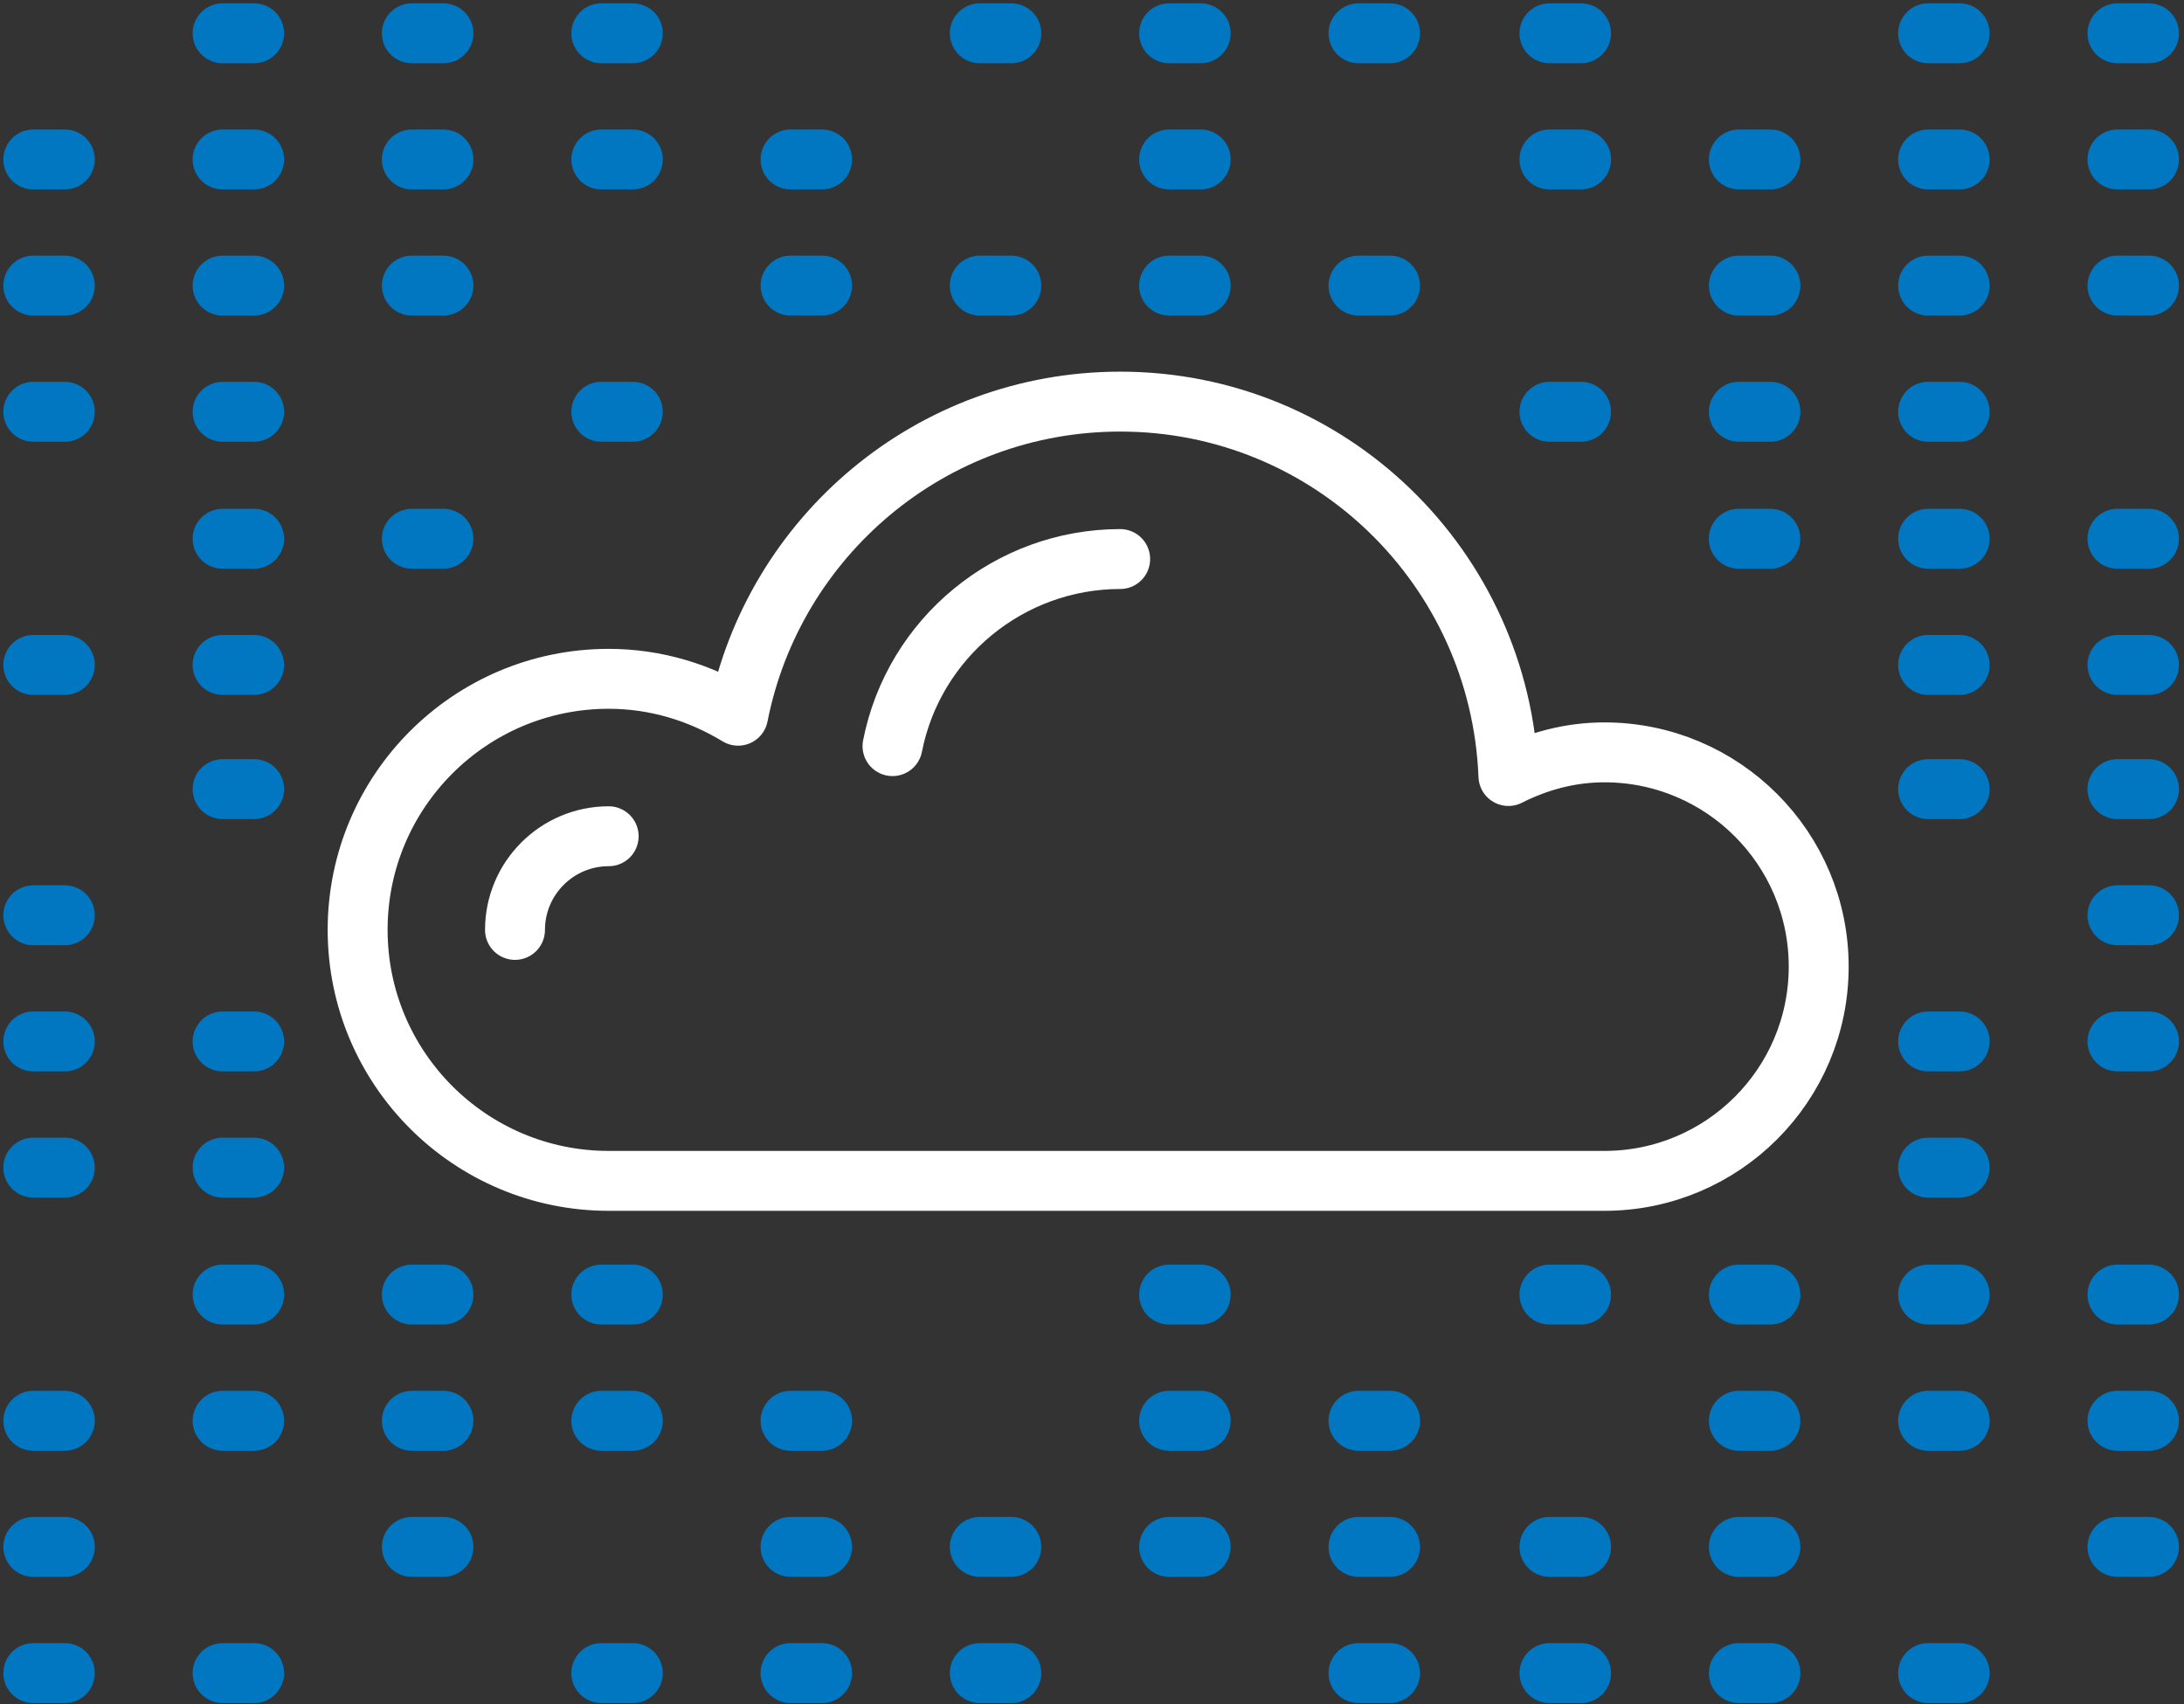 <?xml version="1.0" encoding="UTF-8"?> <svg xmlns="http://www.w3.org/2000/svg" width="328" height="256" viewBox="0 0 328 256" fill="none"><rect x="0" y="0" width="328" height="256" fill="#333333" stroke="none"/><path d="M33.43 118.539H38.166" stroke="#0077C0" stroke-width="9" stroke-linecap="round" stroke-linejoin="round"></path><path d="M5 137.488H9.737" stroke="#0077C0" stroke-width="9" stroke-linecap="round" stroke-linejoin="round"></path><path d="M5 156.443H9.737" stroke="#0077C0" stroke-width="9" stroke-linecap="round" stroke-linejoin="round"></path><path d="M33.43 156.443H38.166" stroke="#0077C0" stroke-width="9" stroke-linecap="round" stroke-linejoin="round"></path><path d="M5 175.398H9.737" stroke="#0077C0" stroke-width="9" stroke-linecap="round" stroke-linejoin="round"></path><path d="M33.43 175.398H38.166" stroke="#0077C0" stroke-width="9" stroke-linecap="round" stroke-linejoin="round"></path><path d="M33.43 194.469H38.166" stroke="#0077C0" stroke-width="9" stroke-linecap="round" stroke-linejoin="round"></path><path d="M61.852 194.469H66.597" stroke="#0077C0" stroke-width="9" stroke-linecap="round" stroke-linejoin="round"></path><path d="M5 213.426H9.737" stroke="#0077C0" stroke-width="9" stroke-linecap="round" stroke-linejoin="round"></path><path d="M33.43 213.426H38.166" stroke="#0077C0" stroke-width="9" stroke-linecap="round" stroke-linejoin="round"></path><path d="M61.852 213.426H66.597" stroke="#0077C0" stroke-width="9" stroke-linecap="round" stroke-linejoin="round"></path><path d="M5 232.371H9.737" stroke="#0077C0" stroke-width="9" stroke-linecap="round" stroke-linejoin="round"></path><path d="M61.852 232.371H66.597" stroke="#0077C0" stroke-width="9" stroke-linecap="round" stroke-linejoin="round"></path><path d="M5 251.328H9.737" stroke="#0077C0" stroke-width="9" stroke-linecap="round" stroke-linejoin="round"></path><path d="M33.43 251.328H38.166" stroke="#0077C0" stroke-width="9" stroke-linecap="round" stroke-linejoin="round"></path><path d="M90.305 194.469H95.041" stroke="#0077C0" stroke-width="9" stroke-linecap="round" stroke-linejoin="round"></path><path d="M90.305 213.426H95.041" stroke="#0077C0" stroke-width="9" stroke-linecap="round" stroke-linejoin="round"></path><path d="M118.727 213.426H123.463" stroke="#0077C0" stroke-width="9" stroke-linecap="round" stroke-linejoin="round"></path><path d="M175.578 213.426H180.324" stroke="#0077C0" stroke-width="9" stroke-linecap="round" stroke-linejoin="round"></path><path d="M118.727 232.371H123.463" stroke="#0077C0" stroke-width="9" stroke-linecap="round" stroke-linejoin="round"></path><path d="M147.148 232.371H151.885" stroke="#0077C0" stroke-width="9" stroke-linecap="round" stroke-linejoin="round"></path><path d="M175.578 232.371H180.324" stroke="#0077C0" stroke-width="9" stroke-linecap="round" stroke-linejoin="round"></path><path d="M204.023 232.371H208.76" stroke="#0077C0" stroke-width="9" stroke-linecap="round" stroke-linejoin="round"></path><path d="M90.305 251.328H95.041" stroke="#0077C0" stroke-width="9" stroke-linecap="round" stroke-linejoin="round"></path><path d="M118.727 251.328H123.463" stroke="#0077C0" stroke-width="9" stroke-linecap="round" stroke-linejoin="round"></path><path d="M147.148 251.328H151.885" stroke="#0077C0" stroke-width="9" stroke-linecap="round" stroke-linejoin="round"></path><path d="M204.023 251.328H208.76" stroke="#0077C0" stroke-width="9" stroke-linecap="round" stroke-linejoin="round"></path><path d="M33.43 5H38.166" stroke="#0077C0" stroke-width="9" stroke-linecap="round" stroke-linejoin="round"></path><path d="M61.852 5H66.597" stroke="#0077C0" stroke-width="9" stroke-linecap="round" stroke-linejoin="round"></path><path d="M5 23.955H9.737" stroke="#0077C0" stroke-width="9" stroke-linecap="round" stroke-linejoin="round"></path><path d="M33.43 23.955H38.166" stroke="#0077C0" stroke-width="9" stroke-linecap="round" stroke-linejoin="round"></path><path d="M61.852 23.955H66.597" stroke="#0077C0" stroke-width="9" stroke-linecap="round" stroke-linejoin="round"></path><path d="M5 42.902H9.737" stroke="#0077C0" stroke-width="9" stroke-linecap="round" stroke-linejoin="round"></path><path d="M33.43 42.902H38.166" stroke="#0077C0" stroke-width="9" stroke-linecap="round" stroke-linejoin="round"></path><path d="M61.852 42.902H66.597" stroke="#0077C0" stroke-width="9" stroke-linecap="round" stroke-linejoin="round"></path><path d="M5 61.857H9.737" stroke="#0077C0" stroke-width="9" stroke-linecap="round" stroke-linejoin="round"></path><path d="M33.43 61.857H38.166" stroke="#0077C0" stroke-width="9" stroke-linecap="round" stroke-linejoin="round"></path><path d="M90.305 5H95.041" stroke="#0077C0" stroke-width="9" stroke-linecap="round" stroke-linejoin="round"></path><path d="M147.148 5H151.885" stroke="#0077C0" stroke-width="9" stroke-linecap="round" stroke-linejoin="round"></path><path d="M175.578 5H180.324" stroke="#0077C0" stroke-width="9" stroke-linecap="round" stroke-linejoin="round"></path><path d="M204.023 5H208.76" stroke="#0077C0" stroke-width="9" stroke-linecap="round" stroke-linejoin="round"></path><path d="M90.305 23.955H95.041" stroke="#0077C0" stroke-width="9" stroke-linecap="round" stroke-linejoin="round"></path><path d="M118.727 23.955H123.463" stroke="#0077C0" stroke-width="9" stroke-linecap="round" stroke-linejoin="round"></path><path d="M175.578 23.955H180.324" stroke="#0077C0" stroke-width="9" stroke-linecap="round" stroke-linejoin="round"></path><path d="M118.727 42.902H123.463" stroke="#0077C0" stroke-width="9" stroke-linecap="round" stroke-linejoin="round"></path><path d="M147.148 42.902H151.885" stroke="#0077C0" stroke-width="9" stroke-linecap="round" stroke-linejoin="round"></path><path d="M175.578 42.902H180.324" stroke="#0077C0" stroke-width="9" stroke-linecap="round" stroke-linejoin="round"></path><path d="M204.023 42.902H208.76" stroke="#0077C0" stroke-width="9" stroke-linecap="round" stroke-linejoin="round"></path><path d="M90.305 61.857H95.041" stroke="#0077C0" stroke-width="9" stroke-linecap="round" stroke-linejoin="round"></path><path d="M33.43 80.93H38.166" stroke="#0077C0" stroke-width="9" stroke-linecap="round" stroke-linejoin="round"></path><path d="M61.852 80.93H66.597" stroke="#0077C0" stroke-width="9" stroke-linecap="round" stroke-linejoin="round"></path><path d="M5 99.885H9.737" stroke="#0077C0" stroke-width="9" stroke-linecap="round" stroke-linejoin="round"></path><path d="M33.43 99.885H38.166" stroke="#0077C0" stroke-width="9" stroke-linecap="round" stroke-linejoin="round"></path><path d="M289.57 118.539H294.307" stroke="#0077C0" stroke-width="9" stroke-linecap="round" stroke-linejoin="round"></path><path d="M318.008 118.539H322.744" stroke="#0077C0" stroke-width="9" stroke-linecap="round" stroke-linejoin="round"></path><path d="M318.008 137.488H322.744" stroke="#0077C0" stroke-width="9" stroke-linecap="round" stroke-linejoin="round"></path><path d="M289.57 156.443H294.307" stroke="#0077C0" stroke-width="9" stroke-linecap="round" stroke-linejoin="round"></path><path d="M318.008 156.443H322.744" stroke="#0077C0" stroke-width="9" stroke-linecap="round" stroke-linejoin="round"></path><path d="M289.57 175.398H294.307" stroke="#0077C0" stroke-width="9" stroke-linecap="round" stroke-linejoin="round"></path><path d="M289.57 194.469H294.307" stroke="#0077C0" stroke-width="9" stroke-linecap="round" stroke-linejoin="round"></path><path d="M318.008 194.469H322.744" stroke="#0077C0" stroke-width="9" stroke-linecap="round" stroke-linejoin="round"></path><path d="M204.023 213.426H208.769" stroke="#0077C0" stroke-width="9" stroke-linecap="round" stroke-linejoin="round"></path><path d="M261.148 213.426H265.885" stroke="#0077C0" stroke-width="9" stroke-linecap="round" stroke-linejoin="round"></path><path d="M289.57 213.426H294.307" stroke="#0077C0" stroke-width="9" stroke-linecap="round" stroke-linejoin="round"></path><path d="M318.008 213.426H322.744" stroke="#0077C0" stroke-width="9" stroke-linecap="round" stroke-linejoin="round"></path><path d="M232.703 232.371H237.449" stroke="#0077C0" stroke-width="9" stroke-linecap="round" stroke-linejoin="round"></path><path d="M261.148 232.371H265.885" stroke="#0077C0" stroke-width="9" stroke-linecap="round" stroke-linejoin="round"></path><path d="M318.008 232.371H322.744" stroke="#0077C0" stroke-width="9" stroke-linecap="round" stroke-linejoin="round"></path><path d="M232.703 251.328H237.449" stroke="#0077C0" stroke-width="9" stroke-linecap="round" stroke-linejoin="round"></path><path d="M261.148 251.328H265.885" stroke="#0077C0" stroke-width="9" stroke-linecap="round" stroke-linejoin="round"></path><path d="M289.57 251.328H294.307" stroke="#0077C0" stroke-width="9" stroke-linecap="round" stroke-linejoin="round"></path><path d="M232.703 5H237.449" stroke="#0077C0" stroke-width="9" stroke-linecap="round" stroke-linejoin="round"></path><path d="M289.57 5H294.307" stroke="#0077C0" stroke-width="9" stroke-linecap="round" stroke-linejoin="round"></path><path d="M318.008 5H322.744" stroke="#0077C0" stroke-width="9" stroke-linecap="round" stroke-linejoin="round"></path><path d="M232.703 23.955H237.449" stroke="#0077C0" stroke-width="9" stroke-linecap="round" stroke-linejoin="round"></path><path d="M261.148 23.955H265.885" stroke="#0077C0" stroke-width="9" stroke-linecap="round" stroke-linejoin="round"></path><path d="M289.57 23.955H294.307" stroke="#0077C0" stroke-width="9" stroke-linecap="round" stroke-linejoin="round"></path><path d="M318.008 23.955H322.744" stroke="#0077C0" stroke-width="9" stroke-linecap="round" stroke-linejoin="round"></path><path d="M261.148 42.902H265.885" stroke="#0077C0" stroke-width="9" stroke-linecap="round" stroke-linejoin="round"></path><path d="M289.57 42.902H294.307" stroke="#0077C0" stroke-width="9" stroke-linecap="round" stroke-linejoin="round"></path><path d="M318.008 42.902H322.744" stroke="#0077C0" stroke-width="9" stroke-linecap="round" stroke-linejoin="round"></path><path d="M232.703 61.857H237.449" stroke="#0077C0" stroke-width="9" stroke-linecap="round" stroke-linejoin="round"></path><path d="M261.148 61.857H265.885" stroke="#0077C0" stroke-width="9" stroke-linecap="round" stroke-linejoin="round"></path><path d="M289.57 61.857H294.307" stroke="#0077C0" stroke-width="9" stroke-linecap="round" stroke-linejoin="round"></path><path d="M289.57 80.93H294.307" stroke="#0077C0" stroke-width="9" stroke-linecap="round" stroke-linejoin="round"></path><path d="M318.008 80.93H322.744" stroke="#0077C0" stroke-width="9" stroke-linecap="round" stroke-linejoin="round"></path><path d="M289.57 99.885H294.307" stroke="#0077C0" stroke-width="9" stroke-linecap="round" stroke-linejoin="round"></path><path d="M318.008 99.885H322.744" stroke="#0077C0" stroke-width="9" stroke-linecap="round" stroke-linejoin="round"></path><path d="M261.133 80.93H265.878" stroke="#0077C0" stroke-width="9" stroke-linecap="round" stroke-linejoin="round"></path><path d="M240.953 113.017C235.739 113.017 230.888 114.369 226.54 116.57C225.312 85.331 199.781 60.33 168.241 60.33C139.803 60.33 116.146 80.629 110.852 107.512C105.161 104.065 98.56 101.971 91.419 101.971C70.59 101.971 53.711 118.859 53.711 139.679C53.711 160.5 70.599 177.387 91.419 177.387H240.953C258.734 177.387 273.138 162.974 273.138 145.202C273.138 127.431 258.725 113.017 240.953 113.017Z" stroke="white" stroke-width="9" stroke-linecap="round" stroke-linejoin="round"></path><path d="M168.23 83.978C151.616 83.978 137.238 95.794 134.039 112.081" stroke="white" stroke-width="9" stroke-linecap="round" stroke-linejoin="round"></path><path d="M91.412 125.619C83.653 125.619 77.344 131.929 77.344 139.688" stroke="white" stroke-width="9" stroke-linecap="round" stroke-linejoin="round"></path><path d="M175.578 194.469H180.324" stroke="#0077C0" stroke-width="9" stroke-linecap="round" stroke-linejoin="round"></path><path d="M232.703 194.469H237.449" stroke="#0077C0" stroke-width="9" stroke-linecap="round" stroke-linejoin="round"></path><path d="M261.148 194.469H265.885" stroke="#0077C0" stroke-width="9" stroke-linecap="round" stroke-linejoin="round"></path></svg> 